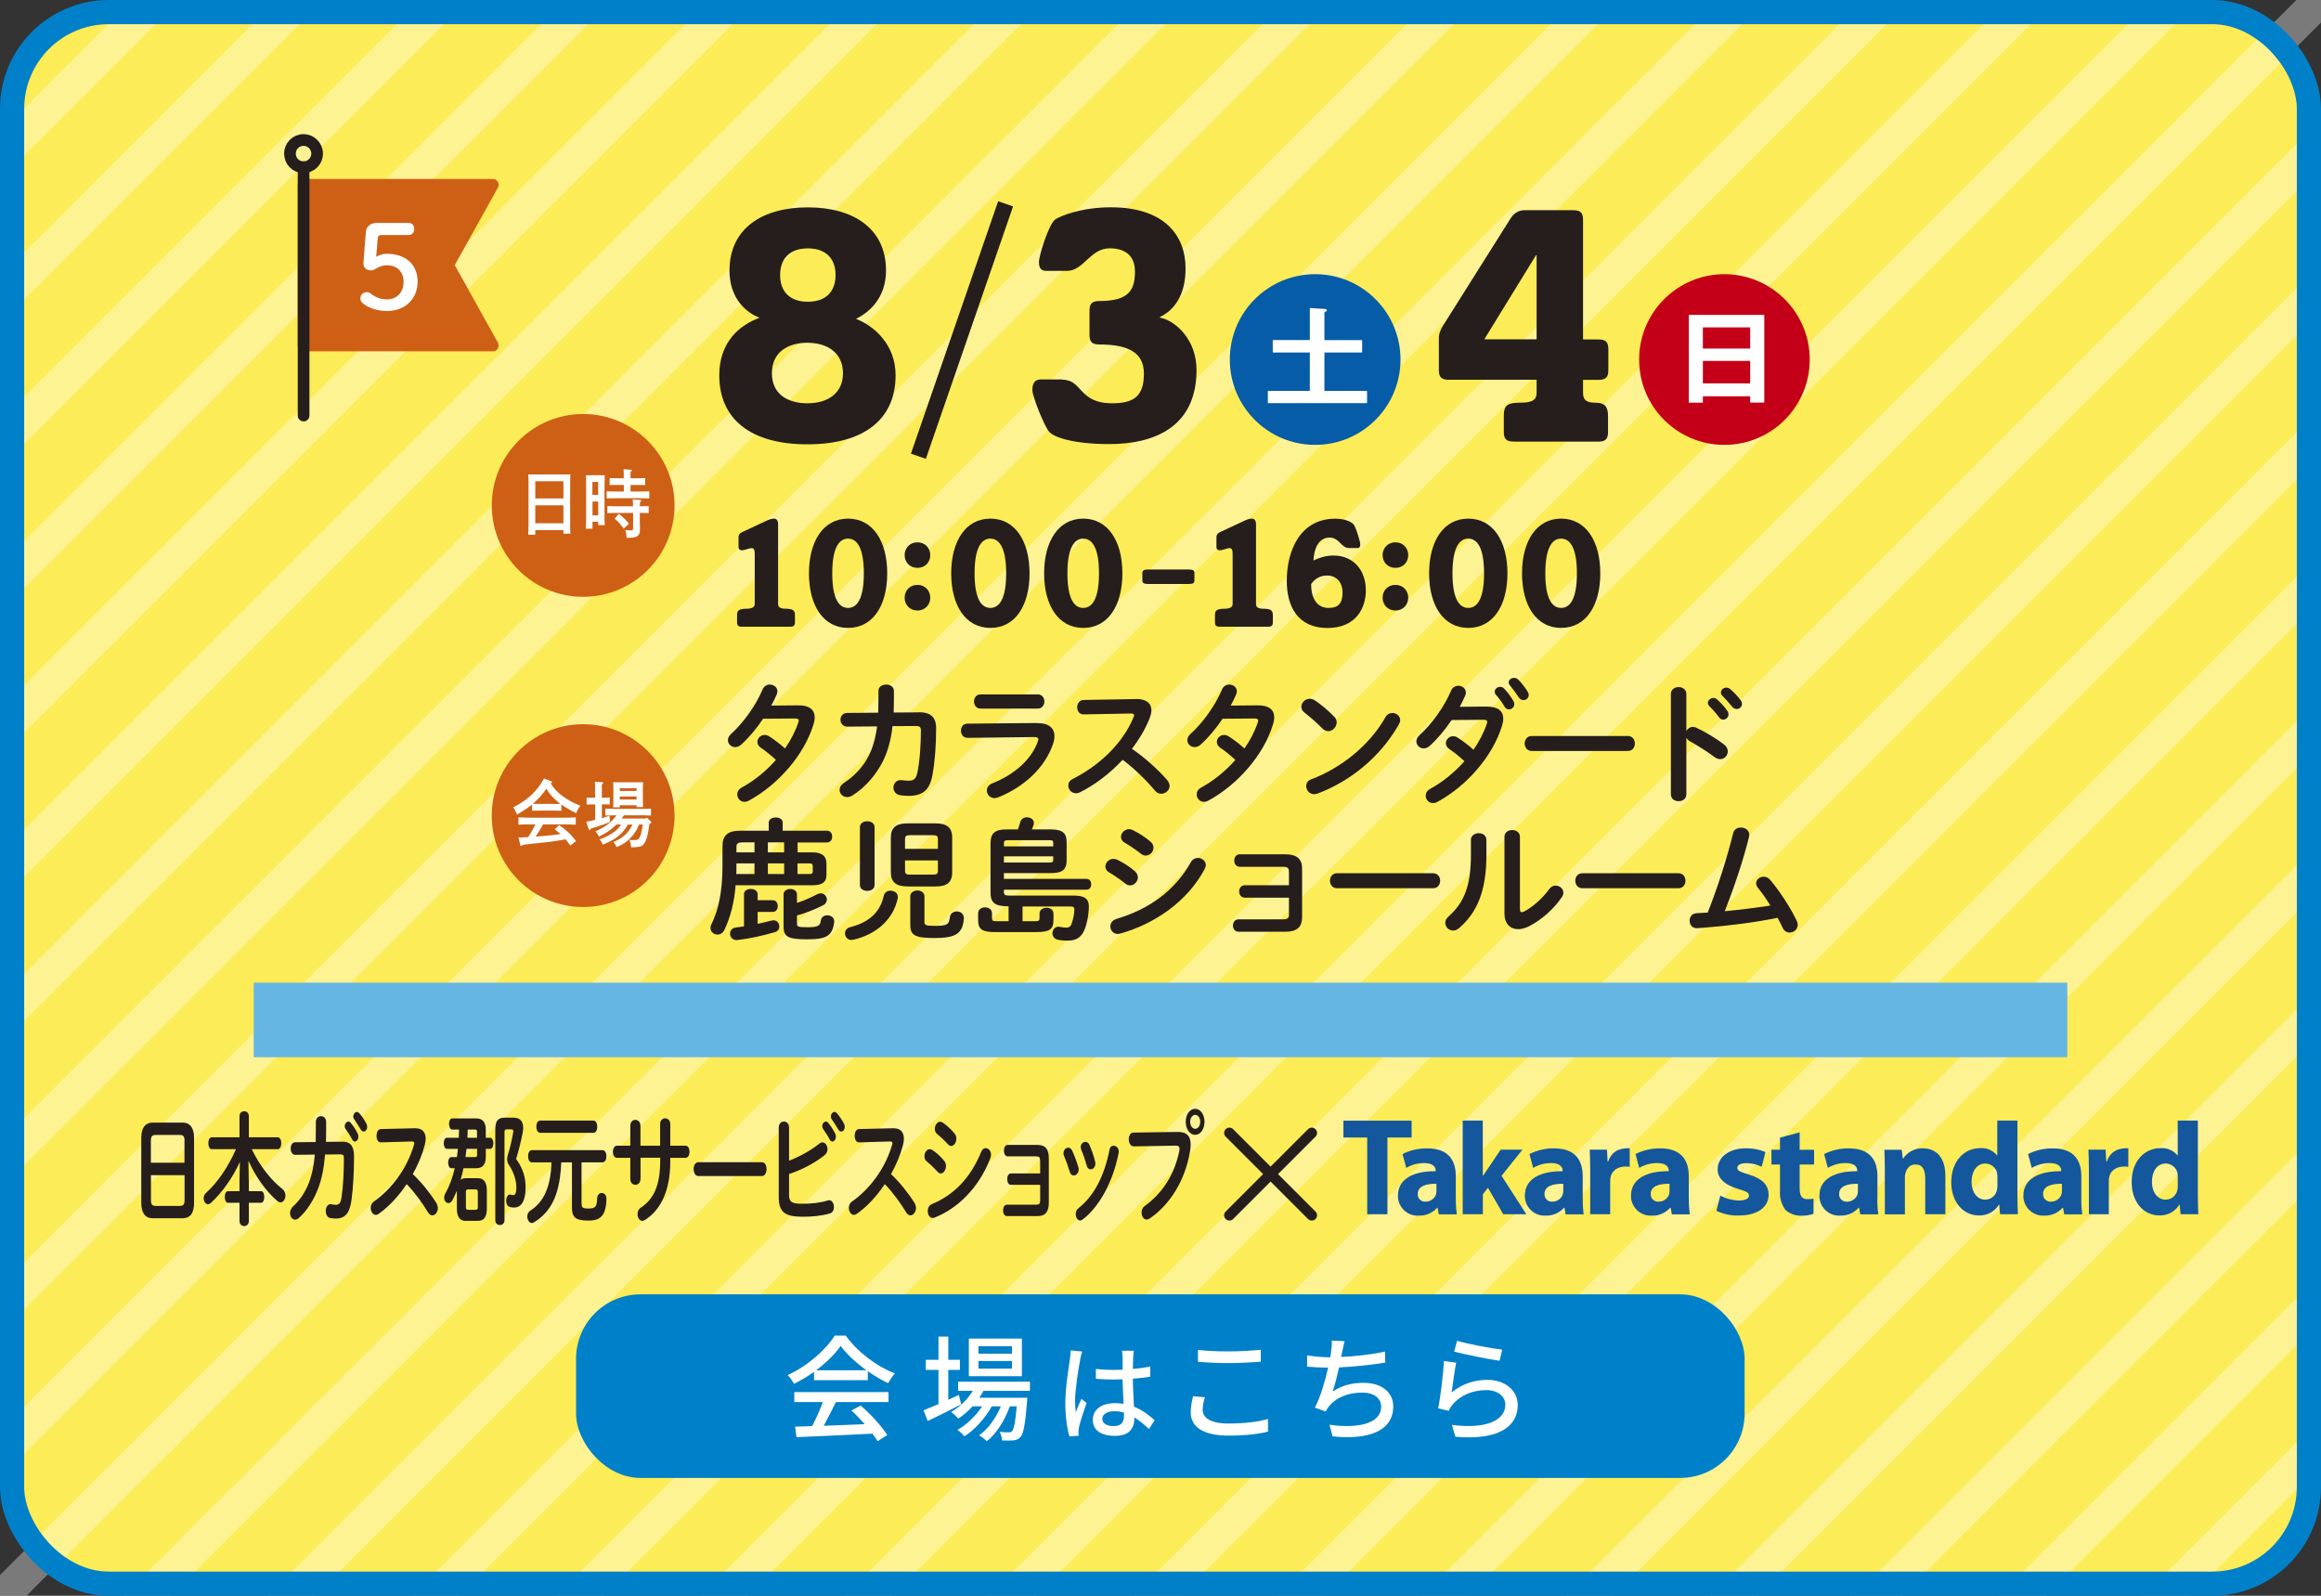 <?xml version="1.0" encoding="UTF-8"?>
<svg id="_レイヤー_2" data-name="レイヤー 2" xmlns="http://www.w3.org/2000/svg" viewBox="0 0 288 198">
  <rect x="0" y="0" width="288" height="198" fill="#333333" stroke="none"/>
  <defs>
    <style>
      .cls-1 {
        stroke: #0080c8;
        stroke-width: 3px;
      }

      .cls-1, .cls-2, .cls-3, .cls-4, .cls-5 {
        fill: none;
      }

      .cls-1, .cls-3, .cls-4, .cls-5 {
        stroke-miterlimit: 10;
      }

      .cls-6 {
        opacity: .35;
      }

      .cls-2 {
        stroke-width: 1.31px;
      }

      .cls-2, .cls-4, .cls-7 {
        stroke-linecap: round;
      }

      .cls-2, .cls-4, .cls-5 {
        stroke: #251e1c;
      }

      .cls-2, .cls-7 {
        stroke-linejoin: round;
      }

      .cls-3 {
        stroke: #fff;
        stroke-width: 4.14px;
      }

      .cls-8 {
        fill: #065ca7;
      }

      .cls-8, .cls-9, .cls-10, .cls-11, .cls-12, .cls-13, .cls-14, .cls-15, .cls-16 {
        stroke-width: 0px;
      }

      .cls-9 {
        fill: #14579c;
      }

      .cls-10 {
        fill: #251e1c;
      }

      .cls-11, .cls-7 {
        fill: #ce6016;
      }

      .cls-12 {
        fill: #c40018;
      }

      .cls-13 {
        fill: #fff;
      }

      .cls-14 {
        fill: #fcec57;
      }

      .cls-15 {
        fill: #66b6e4;
      }

      .cls-16 {
        fill: #0080c8;
      }

      .cls-4, .cls-7 {
        stroke-width: 1.45px;
      }

      .cls-7 {
        stroke: #ce6016;
      }

      .cls-5 {
        stroke-width: 1.96px;
      }
    </style>
  </defs>
  <g id="_レイヤー_1-2" data-name="レイヤー 1">
    <g>
      <rect class="cls-14" x="1.5" y="1.5" width="285" height="195" rx="12" ry="12"/>
      <g class="cls-6">
        <g>
          <line class="cls-3" x1="470.44" y1="-3.57" x2="267.1" y2="199.76"/>
          <line class="cls-3" x1="452.54" y1="-3.57" x2="249.2" y2="199.76"/>
          <line class="cls-3" x1="434.64" y1="-3.57" x2="231.3" y2="199.76"/>
          <line class="cls-3" x1="416.74" y1="-3.57" x2="213.4" y2="199.76"/>
          <line class="cls-3" x1="398.84" y1="-3.57" x2="195.5" y2="199.76"/>
          <line class="cls-3" x1="380.94" y1="-3.57" x2="177.6" y2="199.76"/>
          <line class="cls-3" x1="363.04" y1="-3.57" x2="159.7" y2="199.76"/>
          <line class="cls-3" x1="345.14" y1="-3.57" x2="141.8" y2="199.76"/>
          <line class="cls-3" x1="327.24" y1="-3.57" x2="123.9" y2="199.76"/>
          <line class="cls-3" x1="309.34" y1="-3.57" x2="106" y2="199.76"/>
          <line class="cls-3" x1="291.44" y1="-3.57" x2="88.1" y2="199.76"/>
          <line class="cls-3" x1="273.54" y1="-3.57" x2="70.2" y2="199.76"/>
          <line class="cls-3" x1="255.64" y1="-3.57" x2="52.3" y2="199.76"/>
          <line class="cls-3" x1="237.74" y1="-3.57" x2="34.4" y2="199.76"/>
          <line class="cls-3" x1="219.84" y1="-3.57" x2="16.5" y2="199.76"/>
          <line class="cls-3" x1="201.94" y1="-3.57" x2="-1.4" y2="199.76"/>
          <line class="cls-3" x1="184.04" y1="-3.57" x2="-19.3" y2="199.76"/>
          <line class="cls-3" x1="166.14" y1="-3.57" x2="-37.2" y2="199.76"/>
          <line class="cls-3" x1="148.24" y1="-3.57" x2="-55.1" y2="199.76"/>
          <line class="cls-3" x1="130.34" y1="-3.57" x2="-73" y2="199.76"/>
          <line class="cls-3" x1="112.44" y1="-3.57" x2="-90.9" y2="199.76"/>
          <line class="cls-3" x1="94.54" y1="-3.57" x2="-108.8" y2="199.76"/>
          <line class="cls-3" x1="76.64" y1="-3.57" x2="-126.7" y2="199.76"/>
          <line class="cls-3" x1="58.74" y1="-3.57" x2="-144.6" y2="199.76"/>
          <line class="cls-3" x1="40.84" y1="-3.57" x2="-162.5" y2="199.76"/>
          <line class="cls-3" x1="22.94" y1="-3.57" x2="-180.4" y2="199.76"/>
        </g>
      </g>
      <rect class="cls-1" x="1.5" y="1.5" width="285" height="195" rx="12" ry="12"/>
      <g>
        <g>
          <path class="cls-10" d="M99.05,87.52c1.35-.02,2.04.52,2.04,1.5,0,.26-.05.55-.15.86-1.14,3.78-4.4,7.5-8.02,9.46-.18.1-.38.15-.54.15-.52,0-.9-.44-.9-.91,0-.33.16-.65.59-.88,1.55-.85,3-2.04,4.21-3.41-.72-.67-1.35-1.16-1.89-1.52-.29-.21-.41-.46-.41-.72,0-.44.39-.86.9-.86.18,0,.37.05.57.18.64.41,1.29.9,1.96,1.5.72-1.04,1.29-2.15,1.65-3.23.03-.08.05-.16.05-.23,0-.18-.13-.26-.44-.26l-3.98.03c-.83,1.24-1.79,2.38-2.74,3.23-.23.21-.49.29-.72.29-.51,0-.91-.39-.91-.86,0-.24.11-.52.39-.77,1.52-1.37,3.07-3.52,3.91-5.51.18-.44.55-.62.91-.62.47,0,.93.33.93.83,0,.11-.02.25-.08.39-.2.46-.42.91-.68,1.39l3.36-.03Z"/>
          <path class="cls-10" d="M113.99,88.37c1.48,0,2.17.59,2.17,2.01,0,2.07-.16,4.19-.47,5.84-.34,1.86-1.26,2.53-2.97,2.53-.18,0-.67-.03-.96-.07-.62-.08-.9-.52-.9-.96,0-.47.33-.93.9-.93.05,0,.1.02.15.02.23.02.52.06.86.06.57,0,.9-.21,1.06-.99.31-1.5.44-3.54.44-5.25,0-.42-.13-.55-.65-.55l-2.87.02c-.21,1.83-.64,3.33-1.32,4.6-.9,1.65-2.15,3.05-3.65,4-.23.15-.46.2-.67.2-.52,0-.93-.41-.93-.88,0-.31.16-.64.59-.91,1.19-.78,2.27-1.89,2.97-3.23.54-1.03.9-2.25,1.09-3.75l-3.69.03c-.55,0-.85-.42-.85-.85s.28-.85.83-.85l3.85-.03c.02-.51.03-1.04.03-1.6v-1.11c0-.52.49-.78.96-.78s.96.26.96.8v1.09c0,.55-.02,1.08-.03,1.58l3.1-.02Z"/>
          <path class="cls-10" d="M128.64,89.72c1.5-.02,2.2.62,2.2,1.61,0,.28-.05.59-.16.93-1.01,3.02-3.67,5.43-6.87,6.69-.15.05-.28.08-.41.08-.55,0-.95-.47-.95-.95,0-.34.2-.68.67-.88,2.85-1.14,4.83-2.98,5.64-5.14.05-.13.08-.24.08-.33,0-.2-.16-.28-.52-.28l-8.25.1c-.55,0-.83-.44-.83-.88s.26-.88.8-.88l8.6-.08ZM128.77,86.16c.54,0,.82.44.82.88s-.28.88-.82.88h-7.11c-.52,0-.8-.44-.8-.88s.28-.88.8-.88h7.11Z"/>
          <path class="cls-10" d="M140.94,86.73h.1c1.21,0,1.83.55,1.83,1.4,0,.26-.06.55-.18.88-.51,1.35-1.29,2.67-2.24,3.9,1.52,1.03,3.21,2.53,4.37,3.87.21.25.31.51.31.73,0,.54-.51.98-1.04.98-.26,0-.55-.11-.78-.39-1.01-1.22-2.51-2.71-4.01-3.83-1.58,1.71-3.47,3.13-5.32,4.05-.16.08-.33.11-.47.11-.55,0-.95-.47-.95-.95,0-.33.16-.64.55-.83,3.39-1.71,6.25-4.49,7.54-7.65.05-.1.07-.2.07-.26,0-.15-.13-.21-.41-.21l-5.84.11c-.54.02-.81-.44-.81-.88s.28-.9.8-.91l6.49-.11Z"/>
          <path class="cls-10" d="M156.07,87.52c1.35-.02,2.04.52,2.04,1.5,0,.26-.05.55-.15.86-1.14,3.78-4.4,7.5-8.03,9.46-.18.1-.37.15-.54.15-.52,0-.9-.44-.9-.91,0-.33.16-.65.59-.88,1.55-.85,3-2.04,4.21-3.41-.72-.67-1.35-1.16-1.89-1.52-.29-.21-.41-.46-.41-.72,0-.44.39-.86.9-.86.18,0,.37.05.57.18.64.41,1.29.9,1.96,1.5.72-1.04,1.29-2.15,1.65-3.23.03-.08.05-.16.05-.23,0-.18-.13-.26-.44-.26l-3.98.03c-.83,1.24-1.79,2.38-2.74,3.23-.23.21-.49.29-.72.29-.5,0-.91-.39-.91-.86,0-.24.11-.52.39-.77,1.52-1.37,3.07-3.52,3.91-5.51.18-.44.55-.62.91-.62.47,0,.93.33.93.83,0,.11-.02.25-.08.39-.2.46-.42.91-.68,1.39l3.36-.03Z"/>
          <path class="cls-10" d="M165.57,88.94c.21.21.29.46.29.7,0,.55-.49,1.08-1.04,1.08-.24,0-.51-.1-.73-.33-.73-.73-1.5-1.42-2.22-1.97-.28-.21-.39-.47-.39-.73,0-.51.47-.99,1.04-.99.21,0,.42.06.65.21.75.51,1.63,1.22,2.4,2.04ZM172.75,88.46c.51,0,.99.36.99.9,0,.16-.06.34-.16.52-2.33,4.09-6.04,7.05-10.08,8.58-.16.06-.31.08-.44.08-.59,0-.98-.51-.98-.99,0-.36.18-.7.64-.86,3.7-1.4,7.24-4.23,9.2-7.71.2-.36.52-.51.83-.51Z"/>
          <path class="cls-10" d="M184.49,87.68c1.35-.02,2.04.52,2.04,1.5,0,.26-.05.55-.15.86-1.14,3.78-4.4,7.5-8.03,9.46-.18.1-.37.15-.54.15-.52,0-.9-.44-.9-.91,0-.33.16-.65.59-.88,1.55-.85,3-2.04,4.21-3.41-.72-.67-1.35-1.16-1.89-1.52-.29-.21-.41-.46-.41-.72,0-.44.39-.86.9-.86.18,0,.37.05.57.18.64.41,1.29.9,1.96,1.5.72-1.04,1.29-2.15,1.65-3.23.03-.08.05-.16.05-.23,0-.18-.13-.26-.44-.26l-3.98.03c-.83,1.24-1.79,2.38-2.74,3.23-.23.21-.49.29-.72.29-.5,0-.91-.39-.91-.87,0-.24.11-.52.39-.77,1.52-1.37,3.07-3.52,3.91-5.51.18-.44.55-.62.91-.62.47,0,.93.33.93.83,0,.11-.02.24-.08.39-.2.46-.42.91-.68,1.39l3.36-.03ZM185.47,85.82c0-.33.33-.6.69-.6.16,0,.34.06.49.23.41.44.85,1.01,1.14,1.53.08.13.11.26.11.39,0,.38-.33.65-.67.65-.21,0-.41-.11-.55-.36-.33-.57-.73-1.08-1.08-1.48-.1-.11-.13-.24-.13-.36ZM187.2,84.68c0-.33.33-.57.67-.57.18,0,.37.06.54.23.39.41.83.95,1.13,1.45.1.16.15.31.15.44,0,.38-.31.64-.65.64-.21,0-.44-.12-.6-.36-.33-.51-.73-1.04-1.08-1.47-.1-.11-.15-.25-.15-.36Z"/>
          <path class="cls-10" d="M201.98,91.32c.59,0,.88.46.88.93s-.29.93-.88.93h-11.91c-.59,0-.88-.47-.88-.93s.29-.93.88-.93h11.91Z"/>
          <path class="cls-10" d="M209.25,90.7c.16-.29.46-.51.8-.51.15,0,.28.03.42.1,1.01.46,2.43,1.29,3.46,2.09.33.25.46.55.46.85,0,.52-.41.96-.93.96-.21,0-.46-.07-.69-.24-.95-.72-2.33-1.57-3.05-1.96-.23-.13-.37-.28-.47-.46v7.03c0,.57-.47.85-.96.85s-.96-.28-.96-.85v-12.45c0-.57.49-.86.96-.86s.96.29.96.86v4.58ZM211.92,87.22c0-.33.33-.62.68-.62.15,0,.31.05.46.18.44.39.93.91,1.27,1.42.11.15.15.29.15.44,0,.36-.31.65-.65.65-.2,0-.39-.1-.54-.31-.39-.54-.83-1.01-1.21-1.39-.11-.13-.16-.26-.16-.37ZM213.54,85.92c0-.33.31-.6.68-.6.16,0,.33.06.49.2.42.36.91.86,1.26,1.34.13.16.18.33.18.49,0,.36-.31.62-.65.62-.2,0-.41-.08-.57-.29-.38-.47-.83-.96-1.21-1.35-.13-.13-.18-.26-.18-.39Z"/>
          <path class="cls-10" d="M98.96,105.76h1.86c1.17,0,1.73.46,1.73,1.37v1.44c0,.9-.55,1.27-1.73,1.27h-9.54c-.18,2.19-.65,3.98-1.4,5.55-.2.41-.52.57-.85.57-.44,0-.87-.33-.87-.81,0-.15.03-.31.12-.47.88-1.78,1.37-4.11,1.37-7.21v-2.48c0-1.31.62-1.92,2.22-1.92h3.52v-1.01c0-.42.44-.63.87-.63s.86.21.86.63v1.01h5.5c.42,0,.64.36.64.73s-.21.73-.64.73h-3.65v1.24ZM92.31,110.97c0-.46.42-.67.85-.67s.85.21.85.67v.73h1.88c.41,0,.62.36.62.72,0,.38-.21.73-.62.73h-1.88v1.48c.57-.11,1.14-.26,1.71-.41.08-.02.16-.03.25-.03.46,0,.73.38.73.77,0,.29-.16.59-.55.7-1.5.44-3.23.82-4.68.98h-.11c-.49,0-.77-.41-.77-.8,0-.34.21-.69.69-.75.33-.05.69-.1,1.04-.15v-3.98ZM93.62,108.45v-1.32h-2.24v.46c0,.29,0,.57-.02.86h2.25ZM92.2,104.52c-.67,0-.82.13-.82.65v.59h2.24v-1.24h-1.42ZM95.28,105.76h2.02v-1.24h-2.02v1.24ZM97.3,108.45v-1.32h-2.02v1.32h2.02ZM98.9,112.03c.85-.28,1.7-.65,2.46-1.06.16-.08.33-.13.47-.13.46,0,.77.39.77.78,0,.26-.13.54-.46.7-.96.49-2.09.95-3.25,1.27v1c0,.38.13.46,1.26.46,1.39,0,1.61-.18,1.71-.86.06-.42.42-.62.8-.62.42,0,.85.26.85.75v.11c-.23,1.61-.82,2.12-3.33,2.12s-2.95-.36-2.95-1.63v-3.95c0-.44.42-.67.83-.67s.83.23.83.67v1.06ZM100.38,108.45c.37,0,.47-.07.47-.34v-.62c0-.28-.1-.36-.47-.36h-1.42v1.32h1.42Z"/>
          <path class="cls-10" d="M110.51,110.52c.46,0,.9.28.9.78,0,.05,0,.12-.02.18-.55,2.56-2.59,4.45-5.51,5.12-.08.02-.16.03-.23.03-.49,0-.8-.41-.8-.82,0-.33.21-.67.67-.78,2.4-.6,3.7-1.92,4.13-3.85.1-.47.47-.67.86-.67ZM108.52,109.81c0,.49-.46.73-.91.73s-.91-.24-.91-.73v-7.18c0-.49.46-.73.91-.73s.91.24.91.73v7.18ZM112.68,109.99c-1.47,0-2.14-.49-2.14-1.78v-4.27c0-1.29.67-1.78,2.14-1.78h3.33c1.47,0,2.14.49,2.14,1.78v4.27c0,1.45-.83,1.78-2.14,1.78h-3.33ZM116.38,104.1c0-.34-.13-.47-.57-.47h-2.94c-.44,0-.57.13-.57.47v1.22h4.08v-1.22ZM115.81,108.52c.44,0,.57-.13.57-.47v-1.29h-4.08v1.29c0,.41.21.47.57.47h2.94ZM112.95,111.21c0-.47.44-.72.88-.72s.88.25.88.72v3.2c0,.36.18.47,1.24.47,1.53,0,1.81-.13,1.91-1.06.05-.49.46-.73.86-.73.44,0,.88.28.88.82v.08c-.16,1.86-.98,2.4-3.7,2.4-2.48,0-2.95-.42-2.95-1.63v-3.54Z"/>
          <path class="cls-10" d="M125.14,112.45h-.03c-1.7,0-2.2-.46-2.2-1.71v-6.15c0-1.13.51-1.68,1.93-1.68h1.47c.1-.28.2-.57.29-.91.11-.41.47-.59.83-.59.44,0,.86.26.86.7,0,.1-.02.18-.05.28-.06.18-.13.36-.2.52h2.32c1.52,0,1.99.49,1.99,1.55v2.32c0,1.34-.82,1.55-1.99,1.55h-5.79v.72h10.26c.39,0,.57.33.57.67s-.18.67-.57.67h-10.26v.26c0,.36.11.47.64.47h8.04c1.39,0,1.86.46,1.86,1.34,0,.62-.1,1.57-.39,2.5-.41,1.29-1.09,1.75-2.23,1.75-.41,0-.8-.02-1.22-.11-.47-.1-.68-.46-.68-.8,0-.41.29-.82.75-.82.05,0,.1,0,.16.02.36.06.54.1.78.1.37,0,.57-.13.7-.52.21-.6.33-1.26.33-1.73,0-.26-.11-.38-.51-.38h-5.92v1.83h1.6c.42,0,.51-.1.51-.38v-.57c0-.47.44-.72.87-.72s.86.24.86.72v.8c0,1.14-.47,1.5-2.09,1.5h-5.17c-1.62,0-2.09-.36-2.09-1.5v-.85c0-.47.44-.72.86-.72s.86.24.86.72v.62c0,.28.08.38.51.38h1.55v-1.83ZM130.69,104.56c0-.26-.13-.31-.44-.31h-5.19c-.39,0-.49.1-.49.38v.39h6.12v-.46ZM130.25,107.02c.31,0,.44-.05.44-.31v-.46h-6.12v.77h5.68Z"/>
          <path class="cls-10" d="M140.85,108.14c.24.21.34.47.34.72,0,.51-.44,1-.96,1-.2,0-.41-.07-.6-.23-.57-.46-1.43-1.06-2.01-1.39-.33-.18-.46-.46-.46-.72,0-.47.42-.95,1-.95.15,0,.33.03.49.11.77.38,1.57.88,2.2,1.45ZM148.64,106.45c.49,0,.98.36.98.88,0,.16-.05.34-.15.52-2.17,4.03-6.18,6.77-10.44,7.98-.11.03-.24.05-.34.05-.57,0-.91-.46-.91-.93,0-.38.23-.77.75-.93,4.03-1.21,7.21-3.44,9.25-7.06.21-.36.54-.51.86-.51ZM142.79,104.46c.24.21.34.47.34.72,0,.51-.44.98-.96.98-.2,0-.41-.06-.6-.23-.57-.46-1.44-1.04-2.01-1.37-.33-.18-.46-.44-.46-.72,0-.47.44-.96,1.01-.96.15,0,.33.05.49.13.73.38,1.55.88,2.19,1.45Z"/>
          <path class="cls-10" d="M159.93,108.14c0-.47-.18-.59-.83-.59h-5.25c-.47,0-.7-.39-.7-.78s.23-.77.7-.77h5.6c1.52,0,2.12.6,2.12,1.79v5.99c0,1.24-.6,1.83-2.12,1.83h-5.76c-.47,0-.7-.39-.7-.77s.23-.77.7-.77h5.42c.65,0,.83-.13.83-.59v-2.1h-5.48c-.47,0-.7-.39-.7-.77s.23-.77.7-.77h5.48v-1.71Z"/>
          <path class="cls-10" d="M177.82,108.35c.59,0,.88.46.88.93s-.29.93-.88.93h-11.91c-.59,0-.88-.47-.88-.93s.29-.93.88-.93h11.91Z"/>
          <path class="cls-10" d="M182.51,104.23c0-.55.49-.85.98-.85s.95.28.95.85v1.84c0,4.5-1.16,7.18-3.41,9.1-.24.21-.49.29-.73.29-.52,0-.96-.44-.96-.95,0-.26.11-.54.39-.78,1.94-1.75,2.79-3.75,2.79-7.73v-1.78ZM188.6,112.81c0,.25.07.38.23.38.08,0,.2-.05.33-.11,1.01-.55,2.25-1.6,3.07-2.76.23-.31.52-.44.8-.44.49,0,.96.38.96.88,0,.18-.07.38-.2.57-1.01,1.47-2.43,2.74-4,3.57-.51.26-.98.39-1.4.39-1,0-1.71-.7-1.71-1.91v-9.56c0-.55.49-.83.96-.83s.96.28.96.83v8.99Z"/>
          <path class="cls-10" d="M208.26,108.35c.59,0,.88.46.88.93s-.29.93-.88.93h-11.91c-.59,0-.88-.47-.88-.93s.29-.93.88-.93h11.91Z"/>
          <path class="cls-10" d="M219.67,112.35c-.5-.82-1.04-1.57-1.55-2.2-.15-.2-.21-.39-.21-.55,0-.46.44-.82.93-.82.28,0,.59.11.83.41,1.19,1.42,2.51,3.44,3.28,5.07.08.18.12.34.12.49,0,.57-.51.96-1.01.96-.33,0-.67-.18-.85-.57-.18-.41-.41-.82-.64-1.26-2.87.59-6.28,1.01-9.3,1.24-.26.02-.62.05-.73.05-.59,0-.88-.46-.88-.93s.28-.9.85-.93c.46-.03.91-.05,1.39-.08,1.27-3.21,2.4-6.79,3.16-9.85.11-.49.54-.7.96-.7.52,0,1.04.33,1.04.9,0,.07-.02.16-.03.25-.73,2.95-1.88,6.36-3.02,9.23,1.89-.18,3.78-.41,5.66-.7Z"/>
        </g>
        <g>
          <path class="cls-11" d="M83.7,101.2c0,6.26-5.08,11.34-11.34,11.34s-11.34-5.08-11.34-11.34,5.08-11.34,11.34-11.34,11.34,5.08,11.34,11.34Z"/>
          <g>
            <path class="cls-13" d="M69.66,100.6c-.25,0-.61-.02-.86-.02h-1.92c-.25,0-.61,0-.86.02v-.78c-.45.37-.93.69-1.87,1.25-.15-.4-.26-.62-.47-.89,1.84-.96,2.93-1.98,3.82-3.58l.83.31c.11.04.16.09.16.15s-.03.09-.17.14c.43.65.82,1.07,1.42,1.53.65.49,1.32.86,2.27,1.25-.26.34-.36.53-.52.92-.74-.37-1.33-.72-1.83-1.09v.77ZM70.78,104.92c-.2-.26-.39-.52-.6-.78-.83.16-1.37.24-2.45.37-.32.04-.4.05-1.72.18-.42.05-.52.05-1.15.13-.07.11-.13.16-.18.16-.04,0-.09-.06-.11-.12l-.24-.95h.28c.31,0,.61-.03.92-.04.19-.28.38-.57.54-.87.13-.24.24-.47.36-.71h-.56c-.42,0-1.17,0-1.54.03v-.9c.35.02,1.1.04,1.54.04h4.03c.47,0,1.15-.02,1.54-.04v.9c-.4-.02-1.08-.03-1.54-.03h-2.52c-.08.14-.14.25-.19.34-.33.57-.48.82-.72,1.17l.67-.05c1.03-.08,1.7-.15,2.4-.26-.22-.21-.46-.39-.71-.59l.55-.53c1.04.76,1.33,1.03,2.1,1.97l-.69.57ZM68.8,99.76c.25,0,.49-.01.74-.02-.14-.1-.27-.21-.39-.31-.56-.47-.93-.88-1.36-1.57-.39.59-.81,1.08-1.37,1.6-.1.1-.21.19-.31.27.26.02.51.02.77.02h1.92Z"/>
            <path class="cls-13" d="M73.84,99.81h-.36c-.23,0-.51,0-.69.02v-.86c.19,0,.5.02.69.02h.36v-.63c0-.72,0-1.1-.03-1.36l.88.06c.09,0,.15.04.15.09s-.04.11-.16.18c0,.21,0,.45,0,1.02v.63h.3c.18,0,.49,0,.68-.02v.86c-.18,0-.45-.02-.68-.02h-.3v1.72c.33-.09.64-.2.94-.32l.07.78c-.53.25-1.21.48-2.36.83-.08.14-.11.17-.17.17-.05,0-.09-.04-.12-.11l-.3-.91c.36-.05.74-.14,1.11-.23v-1.95ZM79.31,102.3c-.34.77-.56,1.12-.99,1.58-.52.57-.92.84-1.81,1.23-.13-.3-.22-.44-.4-.62.83-.38,1.23-.65,1.62-1.06.29-.31.53-.67.76-1.12h-.57c-.36.62-.66.97-1.12,1.36-.51.44-.97.7-2.02,1.14-.15-.4-.17-.42-.38-.66.87-.33,1.35-.58,1.83-.94.35-.27.58-.5.84-.9h-.58c-.09.09-.19.18-.29.27-.56.5-1.01.79-1.88,1.23-.18-.36-.2-.38-.43-.64,1.32-.64,1.92-1.09,2.62-2.01h-.37c-.29,0-.77.02-1.03.03v-.85c.26,0,.7.02,1.03.02h3.61c.34,0,.77,0,1.03-.02v.85c-.27,0-.75-.03-1.03-.03h-2.33c-.09.14-.17.27-.27.4h3.01l.09-.12.5.46s.06.08.06.13c0,.06-.04.12-.14.15l-.08.03c-.24,1.65-.4,2.16-.75,2.57-.23.27-.58.35-1.52.36-.04-.34-.08-.52-.2-.92.2.02.38.02.6.02.37,0,.53-.08.65-.33.16-.35.25-.66.39-1.6h-.46ZM76.9,99.93v.24h-.82c.02-.22.03-.52.03-.96v-1.36c0-.28,0-.63-.03-.8.2,0,.37.02.63.02h2.47c.25,0,.43,0,.62-.02,0,.16-.03.52-.03.8v1.35c0,.43,0,.74.03.94h-.81v-.22h-2.09ZM78.99,97.8h-2.09v.34h2.09v-.34ZM78.99,98.83h-2.09v.37h2.09v-.37Z"/>
          </g>
        </g>
      </g>
      <rect class="cls-15" x="31.48" y="121.93" width="225.04" height="9.25"/>
      <g>
        <g>
          <polygon class="cls-7" points="37.67 42.87 61.15 42.87 55.6 32.9 61.15 22.93 37.67 22.93 37.67 42.87"/>
          <line class="cls-4" x1="37.67" y1="20.74" x2="37.67" y2="51.56"/>
          <path class="cls-4" d="M39.35,19.06c0,.93-.75,1.69-1.69,1.69s-1.68-.75-1.68-1.69.75-1.69,1.68-1.69,1.69.76,1.69,1.69Z"/>
        </g>
        <path class="cls-13" d="M46.69,31.85c.45-.25.88-.36,1.32-.36,2.23,0,3.81,1.25,3.81,3.45s-1.62,3.65-3.78,3.65c-1.19,0-2.26-.35-3-.94-.25-.2-.32-.39-.32-.65,0-.43.35-.75.83-.75.13,0,.26.04.43.17.75.55,1.32.73,2.03.73,1.22,0,2.07-.87,2.07-2.15s-.81-2.09-2.07-2.09c-.45,0-.9.15-1.25.36-.32.19-.45.28-.72.28-.51,0-.94-.3-.94-.86v-.09l.3-3.84c.06-.68.59-1.1,1.36-1.1h3.94c.43,0,.7.32.7.75s-.26.75-.7.75h-3.35c-.32,0-.45.12-.48.42l-.19,2.26Z"/>
      </g>
      <g>
        <g>
          <path class="cls-11" d="M83.7,62.71c0,6.26-5.08,11.34-11.34,11.34s-11.34-5.08-11.34-11.34,5.08-11.34,11.34-11.34,11.34,5.08,11.34,11.34Z"/>
          <g>
            <path class="cls-13" d="M66.42,66.35h-.87c.02-.33.03-.87.03-1.59v-4.45c0-.91,0-1.15-.03-1.44.23,0,.44,0,.73,0h3.77c.29,0,.5,0,.73,0-.02.28-.03.9-.03,1.44v4.31c0,.76,0,1.25.03,1.6h-.87v-.45h-3.49v.58ZM69.91,59.71h-3.49v2.14h3.49v-2.14ZM69.91,62.7h-3.49v2.23h3.49v-2.23Z"/>
            <path class="cls-13" d="M73.52,65.6h-.82c.02-.34.03-.87.03-1.59v-3.6c0-1.04,0-1.15-.03-1.44.16,0,.31,0,.51,0h1.32c.21,0,.35,0,.51,0,0,.29-.03.9-.03,1.44v3.15c0,.76,0,1.25.03,1.6h-.81v-.42h-.71v.86ZM74.22,61.41v-1.61h-.71v1.61h.71ZM73.52,63.94h.71v-1.71h-.71v1.71ZM77.4,60.17h-.9c-.25,0-.61,0-.85.02v-.87c.24,0,.6.02.85.02h.9c0-.57,0-.89-.03-1.12l.87.06c.1,0,.16.04.16.09s-.05.1-.16.18c0,.18,0,.38,0,.79h.96c.26,0,.62,0,.86-.02v.87c-.24-.02-.6-.02-.86-.02h-.96v.82h1.12c.34,0,.9,0,1.21-.03v.88c-.32,0-.88-.02-1.21-.02h-2.87c-.37,0-.85,0-1.21.02v-.88c.33.02.82.03,1.21.03h.92v-.82ZM79.39,64.62c0,.16,0,.35.02.66,0,.17,0,.34,0,.44,0,.39-.09.62-.3.78-.24.17-.53.23-1.2.23h-.15c-.02-.3-.05-.47-.16-.95.25.02.39.03.59.03.34,0,.37-.04.37-.37v-1.8h-1.99c-.36,0-.84,0-1.2.03v-.88c.33,0,.82.03,1.2.03h1.98c0-.41-.03-.75-.05-.85l.94.06c.08,0,.13.05.13.09,0,.05-.04.11-.15.17-.02.14-.02.17-.02.53.34,0,.82-.02,1.09-.03v.88c-.28-.02-.77-.03-1.1-.03v1ZM76.8,63.76c.52.41.84.72,1.24,1.22l-.65.61c-.39-.53-.67-.85-1.12-1.24l.52-.59Z"/>
          </g>
        </g>
        <g>
          <g>
            <path class="cls-10" d="M92.03,77.76c-.41,0-.57-.14-.57-.55v-.92c0-.55.25-.76,1.17-.76.69,0,1.02-.22,1.02-.57v-6.25c0-.53-.14-.7-.39-.7-.29,0-.88.27-1.21.27-.23,0-.41-.14-.41-.41v-1.21c0-.29.12-.47.43-.63l3.07-1.43c.35-.16.63-.25.9-.25s.51.18.51.7v9.91c0,.35.24.57.92.57.92,0,1.17.22,1.17.76v.92c0,.41-.16.55-.57.55h-6.05Z"/>
            <path class="cls-10" d="M105.23,64.35c3.05,0,4.86,2.76,4.86,6.79s-1.8,6.77-4.86,6.77-4.85-2.76-4.85-6.77,1.8-6.79,4.85-6.79ZM105.23,75.43c1.1,0,1.96-1.1,1.96-4.29s-.86-4.31-1.96-4.31-1.96,1.1-1.96,4.31.86,4.29,1.96,4.29Z"/>
            <path class="cls-10" d="M113.84,67.29c.96,0,1.59.72,1.59,1.59s-.63,1.58-1.59,1.58-1.59-.72-1.59-1.58.63-1.59,1.59-1.59ZM113.84,72.57c.96,0,1.59.73,1.59,1.59s-.63,1.59-1.59,1.59-1.59-.72-1.59-1.59.63-1.59,1.59-1.59Z"/>
            <path class="cls-10" d="M122.89,64.35c3.05,0,4.86,2.76,4.86,6.79s-1.8,6.77-4.86,6.77-4.86-2.76-4.86-6.77,1.8-6.79,4.86-6.79ZM122.89,75.43c1.1,0,1.96-1.1,1.96-4.29s-.86-4.31-1.96-4.31-1.96,1.1-1.96,4.31.86,4.29,1.96,4.29Z"/>
            <path class="cls-10" d="M134.41,64.35c3.05,0,4.86,2.76,4.86,6.79s-1.8,6.77-4.86,6.77-4.85-2.76-4.85-6.77,1.8-6.79,4.85-6.79ZM134.41,75.43c1.1,0,1.96-1.1,1.96-4.29s-.86-4.31-1.96-4.31-1.96,1.1-1.96,4.31.86,4.29,1.96,4.29Z"/>
            <path class="cls-10" d="M141.75,71.1c0-.32.2-.44.76-.44h4.94c.58,0,.76.12.76.44v.92c0,.34-.18.44-.76.44h-4.94c-.56,0-.76-.1-.76-.44v-.92Z"/>
            <path class="cls-10" d="M151.33,77.76c-.41,0-.57-.14-.57-.55v-.92c0-.55.25-.76,1.17-.76.69,0,1.02-.22,1.02-.57v-6.25c0-.53-.14-.7-.39-.7-.29,0-.88.27-1.21.27-.23,0-.41-.14-.41-.41v-1.21c0-.29.12-.47.43-.63l3.07-1.43c.35-.16.63-.25.9-.25s.51.18.51.7v9.91c0,.35.24.57.92.57.92,0,1.17.22,1.17.76v.92c0,.41-.16.55-.57.55h-6.05Z"/>
            <path class="cls-10" d="M167.33,67.99c-.88,0-1.17-1.29-2.33-1.29-1.57,0-1.96,1.68-2.02,2.84.66-.29,1.43-.61,2.49-.61,2.51,0,4.01,1.86,4.01,4.33,0,2.07-1.13,4.66-4.76,4.66s-5.05-2.6-5.05-5.85c0-3.78,1.68-7.71,6.01-7.71.88,0,1.72.2,2.23.65.33.31.88,2.23.88,2.52,0,.33-.12.47-.33.47h-1.14ZM164.87,75.43c1.17,0,1.72-.53,1.72-1.94,0-1.17-.71-2.08-1.92-2.08-.82,0-1.47.35-1.98,1.06,0,1.61.61,2.96,2.17,2.96Z"/>
            <path class="cls-10" d="M173.15,67.29c.96,0,1.59.72,1.59,1.59s-.63,1.58-1.59,1.58-1.59-.72-1.59-1.58.63-1.59,1.59-1.59ZM173.15,72.57c.96,0,1.59.73,1.59,1.59s-.63,1.59-1.59,1.59-1.59-.72-1.59-1.59.63-1.59,1.59-1.59Z"/>
            <path class="cls-10" d="M182.19,64.35c3.05,0,4.86,2.76,4.86,6.79s-1.8,6.77-4.86,6.77-4.86-2.76-4.86-6.77,1.8-6.79,4.86-6.79ZM182.19,75.43c1.1,0,1.96-1.1,1.96-4.29s-.86-4.31-1.96-4.31-1.96,1.1-1.96,4.31.86,4.29,1.96,4.29Z"/>
            <path class="cls-10" d="M193.71,64.35c3.05,0,4.86,2.76,4.86,6.79s-1.8,6.77-4.86,6.77-4.85-2.76-4.85-6.77,1.8-6.79,4.85-6.79ZM193.71,75.43c1.1,0,1.96-1.1,1.96-4.29s-.86-4.31-1.96-4.31-1.96,1.1-1.96,4.31.86,4.29,1.96,4.29Z"/>
          </g>
          <g>
            <g>
              <g>
                <path class="cls-8" d="M173.78,44.61c0,5.85-4.74,10.59-10.59,10.59s-10.59-4.74-10.59-10.59,4.74-10.59,10.59-10.59,10.59,4.74,10.59,10.59Z"/>
                <path class="cls-13" d="M169.02,42.19v1.55h-4.68v4.76h5.29v1.52h-12.31v-1.52h5.21v-4.76h-4.6v-1.55h4.6v-3.97l1.85.11c.13.01.27.08.27.16,0,.12-.19.21-.31.27v3.44h4.68Z"/>
              </g>
              <path class="cls-10" d="M131.8,47.11c2.59,0,1.95,2.93,6.24,2.93,2.76,0,3.9-.98,3.9-3.69,0-2.54-1.82-3.61-5.56-3.61-.85,0-1.19-.3-1.19-1.19v-3.01c0-.89.34-1.19,1.23-1.19,3.56,0,4.41-1.27,4.41-3.65,0-1.99-1.23-2.89-3.14-2.89-2.42,0-3.22,2.8-5.3,2.8h-2.54c-.64,0-.93-.3-.93-1.1s1.19-4.62,1.99-5.26c.55-.42,3.27-1.53,6.91-1.53,6.66,0,9.29,3.48,9.29,7.59,0,3.39-1.48,5.22-3.18,6.02v.08c1.87.34,4.54,2.67,4.54,6.49,0,7.04-5.18,9.2-10.82,9.2-4.2,0-6.79-.76-7.47-1.53-.59-.68-2.08-4.37-2.08-5.18s.3-1.31,1.02-1.31h2.67Z"/>
            </g>
            <g>
              <g>
                <path class="cls-12" d="M224.56,44.61c0,5.85-4.74,10.59-10.59,10.59s-10.58-4.74-10.58-10.59,4.75-10.59,10.58-10.59,10.59,4.74,10.59,10.59Z"/>
                <path class="cls-13" d="M211.3,49.17v.79h-1.75v-10.89h9.37v10.88h-1.75v-.78h-5.87ZM217.17,43.25v-2.63h-5.87v2.63h5.87ZM217.17,47.57v-2.79h-5.87v2.79h5.87Z"/>
              </g>
              <path class="cls-10" d="M187.83,54.79c-.89,0-1.23-.3-1.23-1.19v-1.99c0-1.32.42-1.65,2.12-1.65,1.48,0,1.95-.38,1.95-1.23v-1.61h-10.9c-.89,0-1.23-.3-1.23-1.19v-3.99c0-.59.25-1.14.59-1.65l8.31-13.19c.42-.64.98-1.02,1.74-1.02h6.02c.89,0,1.23.3,1.23,1.19v14.85h1.91c.89,0,1.23.3,1.23,1.19v2.63c0,.89-.34,1.19-1.23,1.19h-1.91v1.61c0,.85.38,1.23,1.53,1.23s1.57.47,1.57,1.65v1.99c0,.89-.34,1.19-1.23,1.19h-10.48ZM184.18,42.1h6.49v-10.43h-.08l-6.41,10.43Z"/>
            </g>
            <path class="cls-10" d="M94.25,39.43c-2.16-.85-3.73-2.88-3.73-5.85,0-5.34,4.2-7.85,9.71-7.85s9.71,2.5,9.71,7.85c0,3.48-2.21,5.26-3.73,5.98,2.29.89,4.92,3.22,4.92,7,0,5.39-3.82,8.57-10.94,8.57s-10.94-3.18-10.94-8.57c0-4.2,2.63-6.28,5-7.13ZM100.19,50.04c2.46,0,4.41-1.19,4.41-3.73s-1.95-3.78-4.41-3.78-4.41,1.19-4.41,3.78,1.95,3.73,4.41,3.73ZM100.24,37.44c2.25,0,3.44-1.27,3.44-3.31s-1.19-3.31-3.44-3.31-3.44,1.27-3.44,3.31,1.19,3.31,3.44,3.31Z"/>
            <line class="cls-5" x1="124.78" y1="25.29" x2="113.96" y2="56.61"/>
          </g>
        </g>
      </g>
      <g>
        <rect class="cls-16" x="71.48" y="160.6" width="145" height="22.78" rx="8" ry="8"/>
        <g>
          <path class="cls-13" d="M101,170.22c-.78.56-1.62,1.07-2.48,1.48-.14-.3-.5-.8-.78-1.08,2.44-1.11,4.76-3.16,5.83-4.9h1.37c1.51,2.09,3.88,3.83,6.1,4.7-.31.33-.61.8-.84,1.2-.83-.4-1.7-.9-2.52-1.48v1.11h-6.67v-1.03ZM98.55,172.73h11.7v1.24h-6.53c-.47.95-1,2.02-1.51,2.94,1.58-.06,3.35-.13,5.09-.2-.53-.6-1.1-1.2-1.65-1.7l1.14-.61c1.3,1.1,2.65,2.61,3.31,3.66l-1.21.76c-.16-.27-.37-.58-.63-.93-3.39.17-7.01.33-9.43.43l-.17-1.3,2.11-.07c.47-.88.98-2.02,1.33-2.98h-3.54v-1.24ZM107.52,170.02c-1.28-.91-2.45-1.98-3.21-3.02-.68,1-1.77,2.07-3.04,3.02h6.24Z"/>
          <path class="cls-13" d="M119.27,174.25c-1.42.73-2.96,1.5-4.16,2.07l-.51-1.33c.51-.2,1.15-.47,1.85-.77v-4.25h-1.57v-1.25h1.57v-2.88h1.22v2.88h1.44v1.25h-1.44v3.71c.43-.2.87-.4,1.31-.6l.29,1.17ZM122.04,172.57c-.16.3-.33.58-.53.86h5.96s-.01.33-.03.5c-.23,2.85-.44,3.96-.83,4.39-.24.27-.51.36-.85.4-.33.03-.85.04-1.42.01-.01-.31-.13-.78-.3-1.07.49.06.93.06,1.11.06.21,0,.33-.01.44-.16.21-.24.4-1.05.57-3.06h-.86c-.57,1.65-1.68,3.44-2.86,4.33-.21-.24-.63-.56-.96-.74,1.11-.74,2.11-2.15,2.71-3.59h-1.13c-.77,1.41-2.12,2.92-3.39,3.72-.2-.27-.57-.6-.88-.8,1.13-.6,2.29-1.74,3.08-2.92h-1.2c-.54.6-1.14,1.11-1.75,1.52-.19-.21-.64-.64-.9-.83,1.07-.61,2.04-1.54,2.69-2.62h-1.82v-1.13h8.91v1.13h-5.76ZM126.8,170.76h-6.58v-4.67h6.58v4.67ZM125.57,167.04h-4.16v.93h4.16v-.93ZM125.57,168.87h-4.16v.94h4.16v-.94Z"/>
          <path class="cls-13" d="M134.04,168.69c-.22,1.05-.64,3.76-.64,5.15,0,.47.03.91.1,1.39.18-.53.47-1.18.68-1.66l.65.51c-.35.99-.79,2.31-.94,2.98-.04.18-.07.44-.07.6.01.13.03.33.04.48l-1.16.09c-.27-.92-.51-2.37-.51-4.14,0-1.92.42-4.41.57-5.45.04-.33.09-.74.1-1.08l1.42.13c-.08.23-.21.77-.26,1ZM140.61,168.38c-.01.33-.03.88-.04,1.48.77-.07,1.5-.17,2.16-.3v1.26c-.68.1-1.4.19-2.16.25.01,1.3.1,2.47.14,3.47,1.08.43,1.91,1.09,2.56,1.68l-.7,1.09c-.61-.57-1.21-1.07-1.81-1.44v.07c0,1.2-.57,2.22-2.38,2.22s-2.78-.73-2.78-1.98,1.03-2.08,2.77-2.08c.36,0,.71.03,1.05.08-.05-.91-.1-2.03-.13-3.04-.37.01-.73.03-1.09.03-.75,0-1.47-.04-2.22-.09v-1.22c.73.08,1.46.12,2.24.12.36,0,.71-.01,1.08-.03v-1.53c0-.22-.04-.58-.08-.83h1.47c-.04.26-.06.55-.08.81ZM138.21,176.94c.96,0,1.26-.49,1.26-1.31v-.35c-.39-.12-.79-.18-1.21-.18-.87,0-1.48.38-1.48.94,0,.61.6.91,1.43.91Z"/>
          <path class="cls-13" d="M149.23,174.91c0,1.01,1,1.72,3.18,1.72,1.95,0,3.78-.21,4.93-.57v1.57c-1.1.3-2.87.5-4.87.5-3.06,0-4.72-1.01-4.72-2.88,0-.77.16-1.45.29-2.01l1.47.13c-.17.54-.27,1.04-.27,1.54ZM152.46,167.68c1.38,0,2.92-.1,3.98-.2v1.48c-.98.07-2.64.17-3.96.17-1.45,0-2.69-.07-3.83-.16v-1.48c1.04.13,2.37.19,3.82.19Z"/>
          <path class="cls-13" d="M166.54,167.73c-.03.18-.07.4-.13.64,1.67-.07,3.71-.29,5.45-.67l.03,1.37c-1.6.27-3.88.51-5.74.6-.23,1.05-.51,2.21-.79,2.98,1.21-.77,2.41-1.07,3.81-1.07,2.28,0,3.71,1.18,3.71,2.92,0,3.06-3.06,4.19-7.53,3.72l-.38-1.44c3.24.47,6.41-.01,6.41-2.25,0-.97-.81-1.74-2.37-1.74-1.67,0-3.19.58-4.1,1.7-.16.2-.29.4-.41.64l-1.34-.47c.71-1.38,1.28-3.36,1.64-4.96-.94-.01-1.82-.06-2.61-.13v-1.4c.81.14,1.94.24,2.81.24h.07c.04-.3.09-.57.11-.79.07-.51.1-.87.07-1.28l1.6.07c-.13.43-.2.9-.3,1.31Z"/>
          <path class="cls-13" d="M180.1,172.79c1.33-1.08,2.84-1.58,4.45-1.58,2.32,0,3.78,1.41,3.78,3.11,0,2.57-2.17,4.42-7.74,3.95l-.43-1.47c4.4.56,6.63-.63,6.63-2.51,0-1.05-.98-1.81-2.35-1.81-1.75,0-3.26.67-4.2,1.81-.24.27-.37.51-.48.76l-1.31-.31c.29-1.34.63-4.25.73-5.86l1.51.2c-.2.9-.44,2.85-.57,3.72ZM186.4,167.46l-.33,1.38c-1.4-.19-4.53-.84-5.63-1.13l.36-1.35c1.28.4,4.35.97,5.6,1.1Z"/>
        </g>
      </g>
      <g>
        <g>
          <path class="cls-10" d="M18.97,151.16c-.99,0-1.44-.7-1.44-1.92v-8.04c0-1.2.44-1.91,1.44-1.91h3.67c.99,0,1.44.71,1.44,1.91v8.04c0,1.32-.5,1.92-1.44,1.92h-3.67ZM22.9,141.56c0-.57-.15-.74-.62-.74h-2.94c-.46,0-.62.16-.62.74v2.71h4.17v-2.71ZM22.28,149.63c.46,0,.62-.16.62-.73v-3.09h-4.17v3.09c0,.61.2.73.62.73h2.94Z"/>
          <path class="cls-10" d="M30.88,146.49v1.31h1.52c.26,0,.39.36.39.72s-.13.72-.39.72h-1.52v2.26c0,.42-.29.63-.58.63s-.58-.21-.58-.63v-2.26h-1.43c-.26,0-.4-.36-.4-.72s.14-.72.4-.72h1.43v-1.31l.04-2.32c-.84,1.88-2.15,3.75-3.59,5.09-.12.1-.25.16-.36.16-.3,0-.54-.36-.54-.75,0-.22.09-.47.28-.64,1.46-1.31,2.77-3.26,3.73-5.44h-3c-.29,0-.43-.38-.43-.74s.14-.74.43-.74h3.44v-2.61c0-.42.29-.62.58-.62s.58.2.58.62v2.61h3.58c.29,0,.44.36.44.74s-.15.74-.44.74h-3.22c1.06,2.2,2.43,3.85,3.81,4.95.26.21.37.51.37.79,0,.44-.26.86-.61.86-.12,0-.24-.05-.37-.15-1.44-1.23-2.71-3.01-3.61-5.01l.04,2.47Z"/>
          <path class="cls-10" d="M42.49,141.65c.98,0,1.44.54,1.44,1.85,0,1.9-.11,3.86-.31,5.37-.23,1.71-.83,2.33-1.97,2.33-.12,0-.44-.03-.64-.06-.41-.07-.59-.48-.59-.88,0-.43.22-.85.59-.85.03,0,.07.02.1.02.21.03.42.06.57.06.38,0,.59-.2.7-.92.21-1.38.29-3.25.29-4.83,0-.39-.09-.51-.43-.51l-1.9.02c-.14,1.68-.42,3.06-.87,4.23-.59,1.52-1.43,2.81-2.42,3.67-.15.14-.3.18-.44.18-.35,0-.62-.38-.62-.81,0-.28.11-.59.39-.84.79-.72,1.5-1.74,1.97-2.97.36-.95.59-2.07.72-3.45l-2.44.03c-.37,0-.56-.39-.56-.78s.18-.78.55-.78l2.55-.03c.01-.46.02-.96.02-1.47v-1.02c0-.48.32-.72.64-.72s.64.24.64.73v1c0,.51-.01.99-.02,1.46l2.05-.02ZM42.78,139.73c0-.3.22-.57.45-.57.1,0,.21.05.3.17.29.36.62.84.84,1.31.08.13.1.27.1.4,0,.33-.21.6-.43.6-.13,0-.26-.09-.36-.29-.26-.5-.55-.93-.8-1.27-.08-.12-.11-.24-.11-.35ZM43.84,138.53c0-.3.21-.56.45-.56.11,0,.21.06.32.18.28.33.6.79.83,1.23.09.15.12.3.12.45,0,.33-.21.57-.43.57-.13,0-.27-.08-.38-.27-.25-.44-.55-.89-.8-1.25-.09-.12-.12-.24-.12-.36Z"/>
          <path class="cls-10" d="M51.55,140h.06c.8,0,1.21.51,1.21,1.29,0,.24-.04.51-.12.81-.33,1.24-.85,2.46-1.48,3.58,1,.94,2.13,2.32,2.9,3.55.14.23.21.46.21.67,0,.5-.33.9-.69.9-.17,0-.37-.11-.52-.36-.67-1.12-1.66-2.49-2.66-3.52-1.05,1.58-2.3,2.88-3.52,3.72-.11.07-.22.1-.31.1-.37,0-.63-.43-.63-.87,0-.3.11-.58.37-.77,2.25-1.57,4.14-4.12,4.99-7.03.03-.09.04-.18.04-.24,0-.14-.09-.2-.27-.2l-3.87.11c-.36.01-.54-.4-.54-.81s.18-.83.53-.84l4.3-.1Z"/>
          <path class="cls-10" d="M57.79,151.49c-.71,0-1.1-.48-1.1-1.54v-2.21c-.17.42-.36.81-.55,1.17-.15.27-.33.37-.5.37-.28,0-.53-.3-.53-.67,0-.16.04-.33.14-.51.51-.89.9-1.95,1.18-3.15h-.43c-.26,0-.39-.36-.39-.69s.13-.69.39-.69h.69c.05-.33.1-.67.13-1.02h-1.36c-.26,0-.4-.35-.4-.69s.14-.69.4-.69h1.47c.02-.34.02-.67.03-1.02h-.85c-.26,0-.39-.34-.39-.69s.13-.69.39-.69h2.97c.84,0,1.2.51,1.2,1.44v.96h.53c.27,0,.41.35.41.69s-.14.69-.41.69h-.53v.96c0,.96-.36,1.44-1.2,1.44h-1.57c-.1.48-.22.96-.36,1.44.2-.15.41-.2.64-.2h1.52c.71,0,1.1.48,1.1,1.54v2.21c0,1.04-.35,1.54-1.1,1.54h-1.52ZM57.89,142.55l-.13,1.02h1.15c.25,0,.29-.07.29-.33v-.69h-1.31ZM59.01,150.11c.21,0,.28-.09.28-.33v-1.87c0-.24-.07-.33-.28-.33h-.92c-.22,0-.28.09-.28.33v1.87c0,.27.1.33.28.33h.92ZM59.19,141.17v-.69c0-.26-.04-.33-.29-.33h-.86c-.01.35-.02.68-.04,1.02h1.2ZM63.75,138.68c.79,0,1.17.48,1.17,1.26,0,.21-.03.44-.08.68-.22,1.14-.52,2.26-.8,3.18.87,1.2,1.18,2.32,1.18,3.51,0,1.77-.56,2.52-1.43,2.52-.23,0-.37-.03-.56-.09-.29-.08-.42-.42-.42-.75,0-.38.17-.77.45-.77.03,0,.06,0,.1.02.13.03.22.05.32.05.23,0,.39-.19.39-.99s-.3-1.84-.91-2.73c-.15-.23-.23-.46-.23-.74,0-.19.04-.42.12-.66.23-.68.46-1.73.62-2.62.01-.08.02-.15.02-.2,0-.17-.06-.22-.24-.22h-.59c-.19,0-.26.09-.26.4v10.87c0,.4-.28.6-.57.6s-.57-.19-.57-.6v-11.22c0-1.05.29-1.5,1.13-1.5h1.16Z"/>
          <path class="cls-10" d="M72.17,149.37c0,.46.12.58.82.58.89,0,1.06-.17,1.11-1.26.02-.45.29-.67.57-.67s.58.25.58.72c0,.71-.13,1.46-.39,1.89-.36.59-.89.82-1.87.82-1.74,0-2.02-.52-2.02-1.68v-5.55h-1.33c-.04,1.3-.21,2.62-.59,3.82-.33,1.01-.83,1.89-1.47,2.56-.41.44-.85.77-1.33,1.07-.09.06-.17.08-.25.08-.33,0-.57-.4-.57-.81,0-.29.12-.57.39-.74,1.58-.99,2.53-2.86,2.61-5.98h-2.44c-.31,0-.46-.38-.46-.76s.15-.75.46-.75h8.78c.31,0,.48.37.48.75s-.16.76-.48.76h-2.61v5.14ZM73.63,139.04c.32,0,.48.37.48.76s-.15.76-.48.76h-6.6c-.31,0-.48-.39-.48-.76s.16-.76.48-.76h6.6Z"/>
          <path class="cls-10" d="M79.47,146.27c0,.5-.31.74-.63.74s-.63-.24-.63-.74v-2.61h-1.66c-.32,0-.5-.38-.5-.75s.17-.75.5-.75h1.66v-2.46c0-.51.31-.75.63-.75s.63.24.63.75v2.46h2.44v-2.67c0-.5.31-.73.63-.73s.63.24.63.73v2.67h1.89c.33,0,.5.38.5.75s-.16.75-.5.75h-1.89v.46c0,3.65-1.2,6.04-3.17,7.27-.1.06-.19.09-.29.09-.36,0-.6-.4-.6-.84,0-.3.11-.6.4-.79,1.6-1.07,2.41-2.73,2.41-5.85v-.35h-2.44v2.61Z"/>
          <path class="cls-10" d="M94.54,144.21c.39,0,.58.42.58.85s-.2.86-.58.86h-7.89c-.39,0-.58-.44-.58-.86s.19-.85.58-.85h7.89Z"/>
          <path class="cls-10" d="M97.91,144.02c1.35-.53,2.73-1.29,3.77-2.13.13-.11.26-.15.37-.15.36,0,.63.4.63.84,0,.27-.11.56-.36.75-1.25,1-2.85,1.83-4.41,2.34v2.61c0,.85.34,1.08,1.63,1.08,1.16,0,2.27-.12,3.18-.41.05-.01.11-.03.16-.03.38,0,.6.43.6.85,0,.35-.15.69-.5.79-.99.3-2.2.41-3.38.41-2.25,0-2.97-.6-2.97-2.46v-8.6c0-.5.32-.75.64-.75s.64.25.64.75v4.1ZM102.03,139.73c0-.3.21-.57.45-.57.1,0,.21.05.3.17.29.36.62.84.84,1.31.08.13.1.27.1.4,0,.33-.21.6-.43.6-.13,0-.26-.09-.36-.29-.26-.5-.55-.93-.8-1.27-.08-.12-.11-.24-.11-.35ZM103.1,138.53c0-.3.21-.56.45-.56.11,0,.22.06.32.18.28.33.6.79.83,1.23.09.15.12.3.12.45,0,.33-.21.57-.43.57-.13,0-.27-.08-.38-.27-.25-.44-.55-.89-.8-1.25-.09-.12-.12-.24-.12-.36Z"/>
          <path class="cls-10" d="M110.88,140h.07c.8,0,1.21.51,1.21,1.29,0,.24-.04.51-.12.81-.33,1.24-.85,2.46-1.48,3.58,1.01.94,2.13,2.32,2.9,3.55.14.23.2.46.2.67,0,.5-.34.9-.69.9-.17,0-.37-.11-.52-.36-.67-1.12-1.66-2.49-2.66-3.52-1.05,1.58-2.3,2.88-3.52,3.72-.11.07-.22.1-.31.1-.37,0-.63-.43-.63-.87,0-.3.11-.58.37-.77,2.25-1.57,4.14-4.12,4.99-7.03.03-.09.04-.18.04-.24,0-.14-.09-.2-.27-.2l-3.87.11c-.36.01-.54-.4-.54-.81s.18-.83.53-.84l4.3-.1Z"/>
          <path class="cls-10" d="M117.15,144.02c.16.19.23.43.23.66,0,.46-.29.92-.64.92-.13,0-.27-.06-.4-.21-.38-.42-.95-.97-1.33-1.27-.22-.16-.3-.42-.3-.66,0-.44.28-.87.66-.87.1,0,.22.03.32.1.51.34,1.04.81,1.46,1.34ZM122.32,142.46c.32,0,.65.33.65.81,0,.15-.03.31-.1.48-1.44,3.7-4.09,6.22-6.91,7.33-.08.03-.16.04-.23.04-.38,0-.61-.42-.61-.85,0-.35.15-.71.5-.86,2.67-1.11,4.77-3.16,6.13-6.49.14-.33.36-.47.57-.47ZM118.44,140.63c.16.19.23.43.23.66,0,.47-.29.9-.64.9-.13,0-.27-.06-.4-.21-.38-.42-.95-.96-1.33-1.26-.22-.16-.3-.41-.3-.66,0-.44.29-.88.67-.88.1,0,.22.04.32.12.49.35,1.03.81,1.45,1.34Z"/>
          <path class="cls-10" d="M129.06,144.02c0-.44-.12-.54-.55-.54h-3.48c-.31,0-.46-.36-.46-.72s.15-.7.46-.7h3.71c1.01,0,1.4.55,1.4,1.65v5.5c0,1.14-.4,1.68-1.4,1.68h-3.81c-.31,0-.46-.36-.46-.71s.15-.7.46-.7h3.59c.43,0,.55-.12.55-.54v-1.93h-3.63c-.31,0-.46-.36-.46-.71s.15-.7.46-.7h3.63v-1.58Z"/>
          <path class="cls-10" d="M133.82,144.84c.02.09.03.18.03.27,0,.44-.31.74-.62.74-.21,0-.4-.14-.5-.47-.19-.66-.44-1.36-.69-1.93-.05-.12-.08-.24-.08-.36,0-.39.29-.69.59-.69.18,0,.38.12.5.39.28.62.57,1.36.76,2.06ZM138.19,142.16c.3,0,.63.27.63.72,0,.06,0,.12-.02.19-.68,3.54-2.4,6.69-4.47,8.25-.11.08-.21.12-.3.12-.31,0-.55-.39-.55-.8,0-.27.1-.54.33-.72,1.93-1.52,3.22-3.99,3.86-7.25.08-.38.29-.52.53-.52ZM135.89,144.12c.02.09.03.18.03.25,0,.44-.3.72-.59.72-.2,0-.41-.15-.5-.5-.18-.67-.41-1.34-.65-1.9-.05-.12-.08-.24-.08-.35,0-.39.28-.66.58-.66.19,0,.39.11.51.39.27.63.53,1.35.69,2.04Z"/>
          <path class="cls-10" d="M146.16,140.45c1.13-.02,1.58.56,1.58,1.56,0,.25-.02.54-.08.85-.59,3.56-2.47,6.62-5.02,8.34-.13.09-.25.12-.36.12-.37,0-.63-.42-.63-.88,0-.29.11-.6.38-.79,2.39-1.73,3.74-4.12,4.3-6.81.02-.12.03-.21.03-.3,0-.29-.14-.39-.46-.39l-5.21.09c-.41,0-.63-.45-.63-.88,0-.4.19-.83.57-.83l5.51-.08ZM149.46,139.19c0,.92-.51,1.62-1.16,1.62s-1.17-.7-1.17-1.62.51-1.61,1.17-1.61,1.16.71,1.16,1.61ZM147.68,139.19c0,.48.28.87.63.87s.62-.39.62-.87-.27-.86-.62-.86-.63.38-.63.86Z"/>
        </g>
        <g>
          <line class="cls-2" x1="162.77" y1="150.79" x2="152.55" y2="140.57"/>
          <line class="cls-2" x1="162.77" y1="140.57" x2="152.55" y2="150.79"/>
        </g>
        <g id="logo">
          <g id="logo-2">
            <g id="Group_1647" data-name="Group 1647">
              <g id="Group_1646" data-name="Group 1646">
                <path id="Path_1638" data-name="Path 1638" class="cls-9" d="M183.99,145.89h.03s2.19-3.24,2.19-3.24h2.7l-2.59,3.24,3.07,4.77h-2.86l-1.9-3.28-.63.81v2.47h-2.5v-11.62h2.49v6.85Z"/>
                <path id="Path_1639" data-name="Path 1639" class="cls-9" d="M213.47,148.36c.69.36,1.46.57,2.24.6.79,0,1.31-.2,1.31-.61s-.42-.55-1.43-.86c-1.79-.55-2.47-1.45-2.46-2.38,0-1.5,1.38-2.63,3.51-2.63.83-.01,1.66.14,2.43.46l-.47,1.83c-.59-.28-1.22-.44-1.87-.45-.66,0-1.16.19-1.16.59s.48.52,1.54.86c1.64.52,2.33,1.29,2.35,2.46,0,1.48-1.27,2.59-3.75,2.59-.94.02-1.87-.18-2.73-.58l.48-1.88Z"/>
                <path id="Path_1640" data-name="Path 1640" class="cls-9" d="M169.65,141.14h-2.95v-2.09h8.46v2.09h-3v9.52h-2.51v-9.52Z"/>
                <path id="Path_1641" data-name="Path 1641" class="cls-9" d="M202.22,144.78c-1.42-.21-2.2.48-2.37,1.26-.04.18-.05.37-.05.56v4.06h-2.48v-5.37c0-1.17-.03-1.94-.06-2.64h2.14l.08,1.47h.06c.42-1.16,1.28-1.7,2.68-1.65v2.31Z"/>
                <path id="Path_1642" data-name="Path 1642" class="cls-9" d="M264.09,144.78c-1.42-.21-2.21.48-2.37,1.26-.04.18-.05.37-.05.56v4.06h-2.47v-5.37c0-1.17-.03-1.94-.06-2.64h2.13l.09,1.47h.06c.41-1.16,1.28-1.7,2.67-1.65v2.31Z"/>
                <path id="Path_1643" data-name="Path 1643" class="cls-9" d="M223.31,140.49v2.17h1.79v1.83h-1.79v2.89c0,.97.23,1.41.98,1.41.25,0,.5-.02.74-.06v1.88c-.52.17-1.06.25-1.61.23-.68,0-1.34-.25-1.86-.7-.51-.68-.75-1.52-.69-2.37v-3.28h-1.06v-1.83h1.06v-1.5l2.43-.66Z"/>
                <path id="Path_1644" data-name="Path 1644" class="cls-9" d="M209.56,148.71c-.01.65.03,1.31.12,1.96h-2.23l-.15-.82h-.05c-.58.65-1.42,1.02-2.29.98-1.35.08-2.5-.96-2.58-2.31,0-.05,0-.1,0-.15,0-2.07,1.86-3.07,4.68-3.05,0,0,.18-1.01-1.45-1.01-.78,0-1.54.21-2.21.6l-.46-1.72c.96-.48,2.03-.72,3.1-.7,2.66,0,3.51,1.57,3.51,3.45v2.77ZM207.15,146.88c-1.31-.01-2.32.29-2.32,1.26-.03.5.34.92.84.96.05,0,.1,0,.15,0,.58,0,1.1-.36,1.29-.91.04-.14.05-.28.05-.43v-.88Z"/>
                <path id="Path_1645" data-name="Path 1645" class="cls-9" d="M232.95,148.71c-.01.65.02,1.31.12,1.96h-2.24l-.15-.82h-.05c-.58.65-1.42,1.02-2.29.98-1.35.08-2.5-.96-2.58-2.31,0-.05,0-.1,0-.15,0-2.07,1.86-3.07,4.69-3.05,0,0,.18-1.01-1.45-1.01-.78,0-1.53.21-2.2.6l-.45-1.72c.96-.48,2.02-.72,3.1-.7,2.67,0,3.51,1.57,3.51,3.45v2.77ZM230.53,146.88c-1.31-.01-2.32.29-2.32,1.26-.03.5.34.92.84.96.05,0,.1,0,.15,0,.58,0,1.1-.36,1.29-.91.04-.14.05-.28.05-.43v-.88Z"/>
                <path id="Path_1646" data-name="Path 1646" class="cls-9" d="M258.26,148.71c-.02.65.03,1.31.12,1.96h-2.24l-.15-.82h-.05c-.58.65-1.42,1.02-2.29.98-1.35.08-2.5-.96-2.58-2.31,0-.05,0-.1,0-.15,0-2.07,1.86-3.07,4.69-3.05,0,0,.18-1.01-1.45-1.01-.77,0-1.53.21-2.2.6l-.46-1.72c.96-.48,2.03-.72,3.1-.7,2.66,0,3.51,1.57,3.51,3.45v2.77ZM255.84,146.88c-1.3-.01-2.32.29-2.32,1.26-.03.5.34.92.84.96.05,0,.1,0,.15,0,.58,0,1.1-.36,1.29-.91.04-.14.05-.28.05-.43v-.88Z"/>
                <path id="Path_1647" data-name="Path 1647" class="cls-9" d="M196.4,148.71c-.02.65.02,1.31.11,1.96h-2.24l-.15-.82h-.05c-.57.65-1.41,1.02-2.28.98-1.35.08-2.5-.96-2.58-2.31,0-.05,0-.1,0-.15,0-2.07,1.86-3.07,4.68-3.05,0,0,.18-1.01-1.45-1.01-.77,0-1.53.21-2.2.6l-.46-1.72c.96-.48,2.03-.72,3.1-.7,2.66,0,3.51,1.57,3.51,3.45v2.77ZM193.97,146.88c-1.3-.01-2.32.29-2.32,1.26-.03.5.34.92.83.96.05,0,.1,0,.15,0,.58,0,1.1-.36,1.29-.91.04-.14.06-.28.06-.43v-.88Z"/>
                <path id="Path_1648" data-name="Path 1648" class="cls-9" d="M180.65,148.71c-.01.65.03,1.31.12,1.96h-2.24l-.15-.82h-.05c-.57.65-1.41,1.02-2.29.98-1.35.08-2.5-.96-2.58-2.31,0-.05,0-.1,0-.15,0-2.07,1.86-3.07,4.68-3.05,0,0,.18-1.01-1.45-1.01-.77,0-1.53.21-2.2.6l-.46-1.72c.96-.48,2.02-.72,3.1-.7,2.67,0,3.51,1.57,3.51,3.45v2.77ZM178.23,146.88c-1.31-.01-2.31.29-2.31,1.26-.04.5.34.92.83.96.05,0,.1,0,.15,0,.58,0,1.1-.36,1.29-.91.03-.14.05-.28.05-.43v-.88Z"/>
                <path id="Path_1649" data-name="Path 1649" class="cls-9" d="M233.88,145.21c0-1-.03-1.84-.06-2.55h2.16l.12,1.09h.05c.54-.81,1.46-1.29,2.43-1.27,1.63,0,2.81,1.08,2.81,3.43v4.75h-2.5v-4.44c0-1.03-.3-1.73-1.2-1.73-1.16,0-1.32,1.24-1.32,1.56v4.62h-2.49v-5.45Z"/>
                <path id="Path_1650" data-name="Path 1650" class="cls-9" d="M250.33,139.05v9.21c0,.9.03,1.86.06,2.4h-2.21l-.11-1.2h-.03c-.52.87-1.48,1.39-2.5,1.35-1.89,0-3.42-1.62-3.42-4.11,0-2.7,1.67-4.24,3.57-4.24.81-.07,1.6.27,2.11.9h.03v-4.32h2.5ZM247.85,146.04c0-.15-.01-.3-.03-.45-.13-.7-.74-1.21-1.46-1.22-1.13,0-1.72,1.02-1.72,2.28s.68,2.2,1.7,2.2c.71,0,1.32-.5,1.45-1.2.05-.19.07-.38.06-.57v-1.03Z"/>
                <path id="Path_1651" data-name="Path 1651" class="cls-9" d="M272.72,139.05v9.21c0,.9.03,1.86.06,2.4h-2.2l-.12-1.2h-.03c-.52.87-1.48,1.39-2.5,1.35-1.89,0-3.42-1.62-3.42-4.11-.02-2.7,1.66-4.24,3.57-4.24.81-.07,1.6.27,2.11.9h.03v-4.32h2.49ZM270.23,146.04c0-.15-.02-.3-.03-.45-.13-.7-.74-1.21-1.46-1.22-1.13,0-1.72,1.02-1.72,2.28s.68,2.2,1.7,2.2c.71,0,1.32-.49,1.45-1.18.05-.19.07-.38.06-.57v-1.05Z"/>
              </g>
            </g>
          </g>
        </g>
      </g>
    </g>
  </g>
</svg>